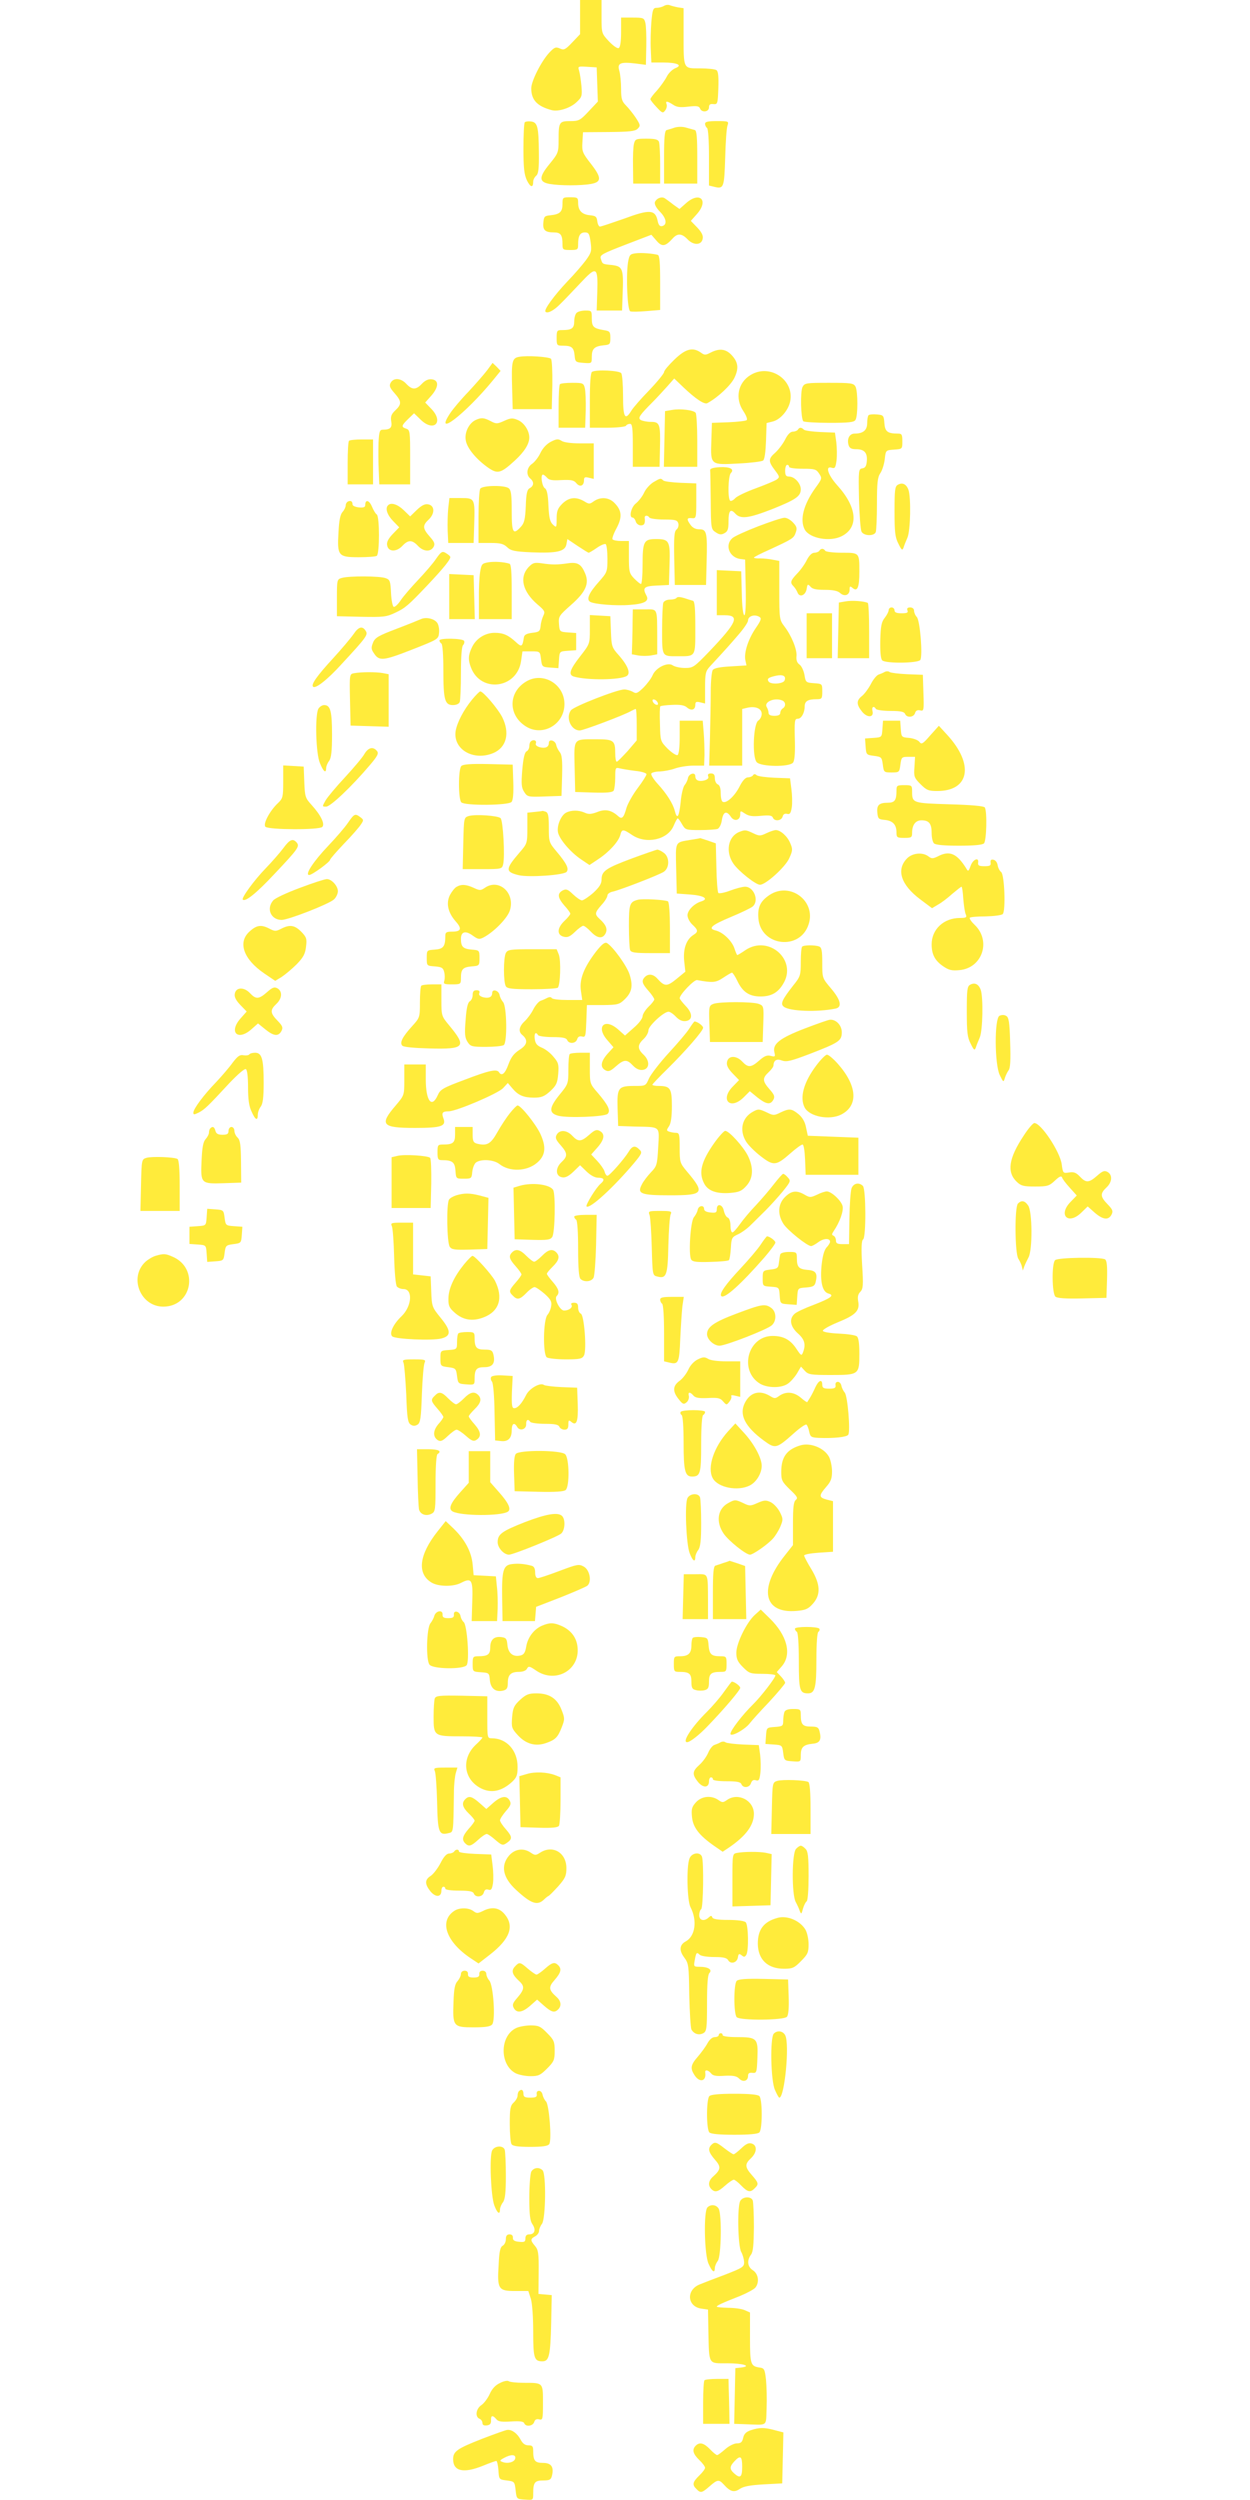 <?xml version="1.0" standalone="no"?>
<!DOCTYPE svg PUBLIC "-//W3C//DTD SVG 20010904//EN"
 "http://www.w3.org/TR/2001/REC-SVG-20010904/DTD/svg10.dtd">
<svg version="1.0" xmlns="http://www.w3.org/2000/svg"
 width="640pt" height="1280pt" viewBox="0 0 640 1280"
 preserveAspectRatio="xMidYMid meet">
<g transform="translate(0,1280) scale(0.1,-0.1)"
fill="#ffeb3b" stroke="none">
<path d="M2970 12713 l0 -88 -40 -42 c-36 -38 -43 -41 -64 -31 -21 9 -28 6
-55 -23 -41 -45 -91 -145 -91 -181 0 -60 30 -92 105 -112 34 -9 96 11 127 41
28 26 29 32 25 83 -3 30 -8 65 -12 78 -7 22 -6 23 41 20 l49 -3 3 -88 3 -87
-47 -50 c-43 -46 -50 -50 -94 -50 -57 0 -60 -5 -60 -97 0 -63 -2 -68 -45 -121
-57 -69 -57 -94 0 -104 51 -9 159 -9 210 0 56 10 56 32 0 104 -43 55 -46 63
-43 110 l3 51 132 1 c107 1 135 4 148 17 15 15 14 19 -9 55 -14 21 -37 50 -51
64 -21 21 -25 34 -25 85 0 33 -4 75 -9 92 -12 40 5 47 82 38 l54 -7 2 95 c1
53 -1 107 -5 121 -6 24 -10 26 -65 26 l-59 0 0 -74 c0 -46 -4 -78 -12 -82 -6
-4 -27 10 -50 34 -38 41 -38 41 -38 127 l0 85 -55 0 -55 0 0 -87z"/>
<path d="M3400 12770 c-8 -5 -25 -10 -37 -10 -19 0 -22 -7 -28 -72 -3 -40 -5
-103 -3 -140 l3 -68 60 0 c73 0 102 -14 63 -29 -15 -6 -35 -25 -44 -43 -9 -18
-32 -50 -50 -71 -19 -20 -34 -40 -34 -45 0 -4 14 -22 32 -41 29 -31 32 -32 44
-16 7 9 10 23 7 31 -7 18 2 18 33 -2 19 -13 37 -15 78 -10 43 5 55 3 60 -9 8
-23 46 -19 46 5 0 15 6 19 23 17 21 -2 22 2 25 82 2 61 -1 87 -10 92 -7 5 -45
9 -84 9 -87 0 -84 -7 -84 176 l0 132 -27 4 c-16 3 -35 8 -43 11 -8 4 -22 2
-30 -3z"/>
<path d="M2687 12174 c-4 -4 -7 -64 -7 -134 0 -101 4 -134 18 -164 18 -36 32
-39 32 -6 0 10 7 23 15 30 12 10 15 36 14 119 -1 132 -7 155 -40 159 -14 2
-28 0 -32 -4z"/>
<path d="M3610 12166 c0 -8 5 -18 10 -21 6 -4 10 -65 10 -150 l0 -145 25 -6
c51 -13 53 -6 58 148 2 79 7 153 12 166 7 21 5 22 -54 22 -46 0 -61 -3 -61
-14z"/>
<path d="M3455 12147 c-16 -6 -36 -11 -42 -13 -10 -3 -13 -39 -13 -139 l0
-135 85 0 85 0 0 135 c0 100 -3 136 -12 139 -7 2 -26 7 -43 12 -19 6 -41 6
-60 1z"/>
<path d="M3246 12064 c-4 -14 -6 -66 -5 -115 l1 -89 69 0 69 0 0 99 c0 55 -3
106 -6 115 -5 12 -20 16 -64 16 -54 0 -58 -2 -64 -26z"/>
<path d="M2880 11756 c0 -40 -13 -53 -60 -58 -32 -3 -35 -6 -38 -37 -4 -39 9
-51 54 -51 35 0 44 -13 44 -61 0 -27 2 -29 40 -29 38 0 40 2 40 29 0 44 10 61
35 61 19 0 23 -7 29 -50 6 -45 4 -53 -24 -92 -17 -23 -59 -72 -95 -109 -68
-72 -122 -146 -112 -155 10 -11 43 6 75 39 18 17 64 66 103 107 84 90 91 86
87 -48 l-3 -92 65 0 65 0 3 86 c5 129 0 140 -54 147 -51 5 -49 4 -58 33 -6 18
7 25 126 71 l133 51 26 -30 c28 -33 45 -31 83 11 25 28 47 26 76 -4 31 -33 73
-31 78 4 3 16 -7 34 -29 57 l-32 33 32 36 c61 70 14 116 -55 56 l-35 -31 -31
22 c-16 13 -36 27 -43 32 -16 12 -44 1 -52 -19 -3 -10 6 -29 27 -50 33 -34 37
-67 9 -73 -11 -2 -18 7 -22 28 -12 57 -41 59 -170 11 -63 -22 -119 -41 -125
-41 -6 0 -12 12 -14 28 -3 23 -8 27 -38 30 -41 4 -60 24 -60 64 0 26 -3 28
-40 28 -39 0 -40 -1 -40 -34z"/>
<path d="M3254 11503 c-29 -4 -32 -8 -39 -49 -10 -71 -3 -243 12 -248 6 -3 44
-2 82 1 l71 6 0 139 c0 102 -3 140 -12 143 -26 7 -84 12 -114 8z"/>
<path d="M2952 11198 c-7 -7 -12 -26 -12 -44 0 -35 -13 -44 -61 -44 -27 0 -29
-2 -29 -40 0 -38 1 -40 33 -40 44 0 55 -9 59 -50 3 -33 5 -35 46 -38 42 -3 42
-3 42 31 0 41 13 54 60 59 33 3 35 5 35 38 0 32 -3 35 -35 40 -52 9 -60 17
-60 61 0 38 -1 39 -33 39 -18 0 -38 -5 -45 -12z"/>
<path d="M3453 10959 c-29 -28 -53 -56 -53 -64 0 -7 -34 -49 -75 -92 -42 -43
-83 -90 -92 -105 -33 -54 -43 -36 -43 75 0 56 -4 108 -9 116 -9 14 -129 20
-150 7 -7 -5 -11 -55 -11 -147 l0 -139 89 0 c50 0 93 5 96 10 3 6 13 10 21 10
11 0 14 -21 14 -110 l0 -110 68 0 69 0 2 95 c3 125 -1 135 -47 135 -20 0 -44
5 -52 10 -15 10 -6 24 65 95 17 17 47 50 69 74 l38 43 47 -45 c62 -59 108 -90
123 -81 55 30 120 92 138 129 24 50 20 82 -17 120 -29 29 -61 32 -104 10 -27
-14 -32 -14 -51 0 -42 29 -78 19 -135 -36z"/>
<path d="M2658 10973 c-36 -6 -40 -22 -36 -158 l3 -110 100 0 100 0 3 124 c1
69 -2 129 -7 134 -10 10 -122 18 -163 10z"/>
<path d="M2494 10904 c-16 -21 -59 -70 -95 -109 -37 -38 -79 -88 -93 -109 -89
-133 76 -6 218 167 l39 48 -20 21 -21 20 -28 -38z"/>
<path d="M3843 10880 c-65 -39 -81 -120 -37 -185 14 -21 22 -41 17 -46 -4 -4
-46 -9 -93 -11 l-85 -3 -3 -95 c-4 -122 -5 -121 142 -113 61 3 116 10 123 15
8 6 13 45 15 101 l3 91 32 8 c39 10 80 58 89 104 21 110 -105 194 -203 134z"/>
<path d="M2000 10840 c-8 -15 -5 -25 20 -53 37 -42 37 -57 4 -88 -20 -19 -25
-31 -21 -56 6 -33 -5 -43 -43 -43 -16 0 -19 -10 -22 -67 -1 -38 -1 -101 1
-140 l3 -73 79 0 79 0 0 139 c0 131 -1 140 -20 146 -27 9 -25 16 10 50 l30 29
34 -33 c67 -65 120 -13 55 55 l-32 33 32 36 c38 44 39 79 1 83 -17 2 -34 -6
-50 -23 -30 -32 -50 -32 -80 0 -28 30 -65 32 -80 5z"/>
<path d="M2867 10833 c-4 -3 -7 -55 -7 -115 l0 -108 68 0 68 0 3 89 c1 49 -1
100 -5 115 -6 24 -10 26 -63 26 -32 0 -61 -3 -64 -7z"/>
<path d="M4109 10819 c-12 -24 -9 -162 4 -176 5 -4 65 -8 133 -8 100 0 127 3
134 15 13 20 13 146 0 171 -10 17 -22 19 -135 19 -117 0 -125 -1 -136 -21z"/>
<path d="M3440 10701 l-35 -6 -3 -142 -3 -143 86 0 85 0 0 133 c0 72 -4 137
-8 143 -9 14 -78 23 -122 15z"/>
<path d="M4447 10674 c-4 -4 -7 -22 -7 -40 0 -37 -21 -54 -64 -54 -27 0 -41
-27 -31 -60 5 -15 15 -20 39 -20 42 0 58 -19 54 -62 -2 -24 -8 -34 -23 -36
-19 -3 -20 -9 -17 -155 2 -83 8 -160 13 -169 12 -23 65 -24 73 -2 3 9 6 74 6
145 0 106 3 135 17 156 10 14 20 47 23 72 5 46 5 46 48 49 42 3 42 3 42 43 0
34 -3 39 -22 39 -54 0 -67 10 -70 54 -3 39 -5 41 -38 44 -20 2 -39 0 -43 -4z"/>
<path d="M2434 10649 c-34 -17 -57 -65 -49 -105 7 -40 55 -97 115 -139 48 -33
64 -29 136 37 49 45 74 85 74 118 0 35 -27 77 -60 90 -26 11 -36 10 -69 -5
-35 -16 -41 -16 -69 -1 -35 18 -48 19 -78 5z"/>
<path d="M4085 10600 c-3 -5 -15 -10 -25 -10 -13 0 -27 -14 -40 -40 -11 -22
-34 -52 -50 -67 -37 -32 -37 -45 -3 -90 25 -33 26 -36 10 -48 -10 -7 -58 -27
-107 -45 -49 -18 -96 -40 -106 -51 -9 -10 -21 -16 -25 -13 -14 8 -11 128 3
142 20 20 -5 33 -58 30 -32 -2 -49 -7 -48 -15 1 -7 2 -78 3 -158 1 -141 2
-145 25 -160 19 -13 29 -14 45 -5 17 9 21 20 21 60 0 56 10 68 35 40 27 -29
67 -24 188 23 122 49 147 66 147 102 0 30 -32 65 -60 65 -16 0 -20 7 -20 30 0
17 5 30 10 30 6 0 10 -4 10 -10 0 -6 30 -10 69 -10 62 0 70 -2 85 -25 16 -24
15 -26 -19 -73 -61 -85 -81 -163 -55 -213 25 -46 130 -65 190 -34 88 45 79
148 -24 261 -48 54 -62 101 -27 89 16 -5 19 1 24 37 3 24 2 66 -1 93 l-7 50
-75 3 c-41 2 -79 7 -84 12 -13 13 -23 13 -31 0z"/>
<path d="M2820 10538 c-21 -11 -41 -32 -53 -57 -10 -22 -30 -47 -43 -56 -27
-18 -32 -56 -9 -75 20 -17 19 -37 -2 -49 -14 -7 -19 -26 -21 -93 -3 -67 -8
-87 -25 -105 -40 -44 -47 -32 -47 81 0 81 -3 106 -15 116 -21 17 -135 15 -146
-2 -5 -7 -9 -73 -9 -145 l0 -133 62 0 c50 0 66 -4 85 -22 19 -18 38 -22 125
-26 129 -5 171 4 178 41 l5 27 52 -35 c29 -19 54 -35 57 -35 3 0 22 11 42 25
20 14 40 22 45 19 5 -3 9 -36 9 -74 0 -68 -1 -70 -44 -119 -50 -56 -65 -89
-45 -102 21 -13 135 -22 205 -16 74 5 99 20 84 47 -22 41 -13 49 53 52 l62 3
3 103 c4 122 -1 132 -69 132 -63 0 -69 -12 -69 -134 0 -53 -4 -96 -8 -96 -5 0
-20 13 -35 28 -25 26 -27 35 -27 110 l0 82 -39 0 c-22 0 -42 4 -45 9 -3 4 6
30 21 57 30 57 27 91 -12 130 -28 28 -70 31 -104 8 -22 -16 -25 -16 -51 0 -42
24 -77 20 -111 -13 -24 -24 -29 -38 -29 -77 0 -46 -1 -47 -19 -30 -15 14 -20
34 -23 97 -2 56 -8 83 -18 89 -15 9 -24 70 -10 70 4 0 13 -7 21 -16 10 -12 27
-15 73 -12 50 2 64 0 77 -16 18 -22 39 -14 39 15 0 16 5 18 25 13 l25 -6 0 91
0 91 -73 0 c-43 0 -81 5 -92 13 -17 11 -26 10 -55 -5z"/>
<path d="M1787 10543 c-4 -3 -7 -55 -7 -115 l0 -108 65 0 65 0 0 115 0 115
-58 0 c-32 0 -62 -3 -65 -7z"/>
<path d="M3345 10331 c-16 -10 -38 -33 -47 -53 -9 -20 -29 -45 -43 -56 -24
-19 -36 -72 -16 -72 5 0 13 -9 16 -20 3 -11 15 -20 26 -20 18 0 23 10 20 38
-2 14 15 16 24 2 3 -5 37 -10 74 -10 60 0 69 -3 74 -20 3 -10 -1 -25 -9 -31
-12 -9 -14 -40 -12 -148 l3 -136 80 0 80 0 3 120 c4 151 0 165 -38 165 -19 0
-34 8 -44 22 -22 30 -20 38 7 35 21 -2 22 1 22 88 l0 90 -80 3 c-44 2 -84 7
-89 12 -13 13 -15 12 -51 -9z"/>
<path d="M4597 10318 c-15 -8 -17 -27 -17 -136 0 -107 3 -134 20 -166 16 -33
20 -36 26 -20 3 10 12 33 20 51 16 36 19 208 5 246 -11 29 -31 38 -54 25z"/>
<path d="M2295 10198 c-3 -29 -4 -81 -3 -115 l3 -63 65 0 65 0 3 95 c4 133 3
135 -68 135 l-59 0 -6 -52z"/>
<path d="M1783 10233 c-7 -3 -13 -12 -13 -21 0 -8 -7 -23 -16 -33 -12 -13 -18
-44 -21 -106 -7 -119 -1 -126 104 -126 44 0 86 3 92 7 15 10 15 202 0 212 -6
3 -17 22 -25 41 -14 33 -34 37 -34 7 0 -11 -9 -14 -32 -12 -18 2 -33 8 -33 15
0 16 -8 21 -22 16z"/>
<path d="M1987 10213 c-16 -15 -5 -49 25 -80 l32 -33 -33 -34 c-22 -23 -32
-41 -29 -57 5 -35 47 -37 78 -4 30 32 50 32 80 0 28 -30 65 -32 80 -5 8 15 5
25 -20 53 -37 42 -37 57 -5 87 33 31 31 73 -4 78 -16 3 -34 -7 -57 -29 l-34
-33 -33 32 c-31 30 -65 41 -80 25z"/>
<path d="M3881 10105 c-62 -24 -122 -51 -132 -61 -39 -35 -15 -98 41 -106 l25
-3 3 -142 c2 -90 -1 -143 -7 -143 -6 0 -12 46 -13 113 l-3 112 -62 3 -63 3 0
-116 0 -115 40 0 c79 0 64 -36 -77 -184 -79 -82 -84 -86 -126 -86 -24 0 -51 6
-62 13 -25 19 -88 -11 -104 -51 -7 -16 -28 -44 -47 -63 -30 -29 -37 -32 -54
-21 -11 6 -31 12 -44 12 -36 0 -259 -87 -273 -107 -28 -38 1 -103 45 -103 19
0 231 80 264 100 10 5 20 10 23 10 3 0 5 -36 5 -81 l0 -80 -47 -55 c-27 -29
-51 -54 -55 -54 -5 0 -8 19 -8 43 0 66 -8 72 -97 72 -120 0 -114 7 -111 -142
l3 -128 94 -3 c69 -2 97 1 103 10 4 7 8 37 8 67 0 50 1 53 23 47 12 -3 48 -9
80 -13 32 -3 57 -11 57 -17 0 -6 -20 -38 -45 -71 -25 -33 -50 -78 -57 -100
-15 -54 -24 -62 -45 -42 -34 30 -65 36 -106 19 -30 -11 -44 -12 -63 -3 -31 14
-69 14 -96 0 -26 -14 -48 -67 -41 -101 7 -34 62 -100 118 -138 l43 -29 45 30
c56 37 104 90 113 124 8 31 14 31 60 0 72 -49 183 -25 213 47 9 21 18 38 21
38 3 0 13 -14 22 -30 17 -29 19 -30 92 -30 41 0 82 3 90 6 9 4 19 23 22 45 7
44 24 50 46 17 17 -26 48 -19 48 12 0 20 1 20 25 4 20 -13 39 -15 81 -11 43 4
56 2 61 -9 8 -21 44 -17 50 5 3 12 11 17 23 14 14 -4 19 3 24 34 3 21 2 63 -2
93 l-7 55 -80 3 c-43 2 -84 7 -91 13 -8 7 -14 7 -19 -1 -3 -5 -15 -10 -25 -10
-13 0 -28 -16 -44 -48 -25 -49 -68 -88 -86 -77 -6 3 -10 23 -10 45 0 24 -5 40
-15 44 -8 3 -15 17 -15 31 0 18 -5 25 -20 25 -13 0 -18 -5 -14 -15 4 -9 -3
-16 -20 -21 -29 -7 -46 1 -46 22 0 23 -34 13 -38 -11 -2 -11 -10 -27 -17 -35
-7 -8 -17 -48 -20 -87 -8 -76 -18 -92 -30 -45 -9 37 -42 89 -88 139 -21 23
-36 47 -32 53 3 5 23 10 43 10 20 1 55 7 77 15 22 8 65 15 95 15 l55 0 2 53
c0 28 -1 80 -4 115 l-5 62 -59 0 -59 0 0 -84 c0 -51 -4 -88 -11 -92 -6 -3 -28
11 -50 32 -38 39 -38 40 -40 126 -2 48 -1 89 2 92 2 2 30 6 61 7 41 2 63 -2
75 -13 22 -19 43 -13 43 13 0 16 5 18 25 13 l25 -6 0 82 c0 73 3 84 25 108 87
94 108 118 149 166 25 29 46 60 46 69 0 23 34 34 59 18 11 -7 7 -18 -19 -56
-39 -57 -61 -125 -54 -164 l6 -28 -82 -5 c-55 -3 -85 -9 -91 -19 -5 -8 -10
-57 -10 -109 0 -52 -2 -159 -4 -237 l-4 -143 84 0 85 0 0 145 0 145 25 6 c42
10 75 -3 75 -31 0 -13 -8 -28 -17 -34 -26 -14 -33 -190 -8 -214 22 -23 166
-25 185 -2 8 9 11 45 10 102 -3 116 -2 123 15 123 18 0 35 31 35 63 0 27 16
37 61 37 27 0 29 3 29 39 0 40 0 40 -42 43 -41 3 -43 4 -49 42 -4 22 -15 46
-25 53 -13 9 -18 23 -16 43 4 33 -25 105 -62 153 -25 33 -26 38 -26 184 l0
151 -32 6 c-18 4 -48 7 -65 7 -18 -1 -33 1 -33 4 0 3 35 21 78 40 121 56 126
59 136 88 8 22 6 31 -14 52 -13 14 -33 25 -44 24 -12 0 -72 -20 -135 -44z
m136 -789 c-7 -18 -72 -22 -82 -5 -9 14 -2 20 37 29 37 8 54 -1 45 -24z m-649
-115 c3 -8 -1 -12 -9 -9 -7 2 -15 10 -17 17 -3 8 1 12 9 9 7 -2 15 -10 17 -17z
m636 13 c19 -7 21 -30 4 -41 -7 -4 -13 -15 -13 -23 0 -10 -10 -15 -30 -15 -20
0 -30 5 -30 15 0 8 -4 21 -9 29 -17 26 38 51 78 35z"/>
<path d="M4195 9980 c-3 -5 -15 -10 -25 -10 -13 0 -27 -14 -39 -37 -10 -21
-33 -53 -50 -70 -34 -36 -37 -46 -18 -65 7 -7 16 -21 20 -31 10 -28 41 -16 47
17 4 26 6 27 19 13 10 -13 30 -17 74 -17 42 0 66 -5 78 -16 23 -21 49 -11 49
17 0 18 2 20 16 8 24 -20 34 4 34 83 0 99 1 98 -90 98 -44 0 -82 5 -85 10 -3
6 -10 10 -15 10 -5 0 -12 -4 -15 -10z"/>
<path d="M2232 9938 c-16 -24 -58 -72 -92 -108 -34 -36 -74 -82 -88 -103 -14
-21 -30 -36 -36 -34 -6 2 -12 33 -14 71 -3 61 -5 68 -28 76 -29 11 -186 12
-224 1 -24 -7 -25 -9 -25 -101 l0 -95 124 -3 c114 -2 129 -1 175 21 51 24 66
37 162 138 89 94 125 140 119 149 -3 6 -15 14 -25 20 -16 9 -23 4 -48 -32z"/>
<path d="M2500 9921 c-33 -6 -35 -9 -42 -51 -4 -25 -7 -89 -6 -142 l0 -98 84
0 84 0 0 140 c0 104 -3 142 -12 144 -30 9 -75 12 -108 7z"/>
<path d="M2705 9895 c-47 -52 -29 -124 46 -189 38 -32 41 -38 31 -58 -6 -13
-13 -36 -14 -53 -3 -27 -7 -31 -43 -35 -30 -4 -41 -10 -43 -25 -7 -47 -12 -49
-40 -23 -39 36 -65 48 -109 48 -49 0 -95 -29 -116 -73 -20 -41 -21 -65 -6
-104 50 -133 237 -109 257 33 l7 49 45 0 c45 0 45 0 50 -40 5 -39 6 -40 47
-43 l42 -3 3 43 c3 43 3 43 46 46 l42 3 0 44 0 44 -42 3 c-42 3 -43 4 -46 43
-3 39 0 43 62 98 75 66 94 109 72 161 -20 48 -39 59 -88 52 -54 -8 -82 -8
-135 0 -37 5 -45 3 -68 -21z"/>
<path d="M2300 9745 l0 -115 65 0 66 0 -3 113 -3 112 -62 3 -63 3 0 -116z"/>
<path d="M3464 9739 c-3 -5 -18 -9 -34 -9 -16 0 -30 -7 -34 -16 -3 -9 -6 -71
-6 -139 0 -138 -2 -135 78 -135 96 0 92 -6 92 146 0 99 -3 135 -12 138 -7 2
-28 8 -45 14 -20 6 -35 7 -39 1z"/>
<path d="M4330 9721 l-35 -6 -3 -142 -3 -143 81 0 80 0 0 139 c0 77 -3 142 -7
144 -17 9 -80 14 -113 8z"/>
<path d="M4550 9676 c0 -7 -9 -25 -20 -39 -17 -21 -21 -43 -23 -116 -1 -59 2
-94 10 -102 17 -17 183 -15 195 2 13 21 -1 201 -18 220 -8 8 -14 23 -14 32 0
10 -8 17 -20 17 -13 0 -18 -5 -14 -15 5 -12 -2 -15 -30 -15 -25 0 -36 4 -36
15 0 8 -7 15 -15 15 -8 0 -15 -6 -15 -14z"/>
<path d="M3239 9628 c0 -29 -1 -81 -2 -116 l-2 -62 33 -6 c17 -3 47 -3 65 0
l32 6 0 88 c-1 153 4 142 -65 142 l-60 0 -1 -52z"/>
<path d="M4130 9545 l0 -115 65 0 65 0 0 115 0 115 -65 0 -65 0 0 -115z"/>
<path d="M3020 9577 c0 -73 0 -74 -50 -138 -53 -68 -61 -94 -32 -103 68 -20
237 -18 271 3 21 13 6 52 -38 103 -39 43 -40 48 -43 124 l-3 79 -52 3 -53 3 0
-74z"/>
<path d="M2155 9630 c-11 -5 -68 -28 -126 -50 -92 -35 -109 -45 -119 -70 -10
-25 -10 -34 4 -54 27 -42 47 -40 193 17 137 54 138 54 141 88 2 19 -3 42 -10
51 -16 21 -57 30 -83 18z"/>
<path d="M1810 9553 c-14 -20 -61 -76 -105 -124 -81 -88 -114 -134 -102 -145
12 -12 74 36 148 118 125 135 134 148 122 167 -17 28 -37 23 -63 -16z"/>
<path d="M2250 9521 c0 -6 5 -13 10 -16 6 -4 10 -60 10 -135 0 -153 7 -180 49
-180 17 0 31 6 35 16 3 9 6 75 6 148 0 84 4 136 11 143 6 6 8 16 5 22 -9 13
-126 15 -126 2z"/>
<path d="M4530 9360 c-8 -5 -23 -11 -32 -14 -9 -3 -27 -24 -39 -48 -12 -23
-32 -50 -45 -61 -30 -23 -30 -44 0 -81 27 -33 62 -30 53 4 -5 21 7 28 18 10 3
-5 37 -10 75 -10 51 0 69 -4 74 -15 8 -21 44 -19 51 4 4 13 12 17 26 14 19 -5
20 -1 17 88 l-3 94 -80 3 c-43 2 -84 7 -90 11 -5 5 -17 5 -25 1z"/>
<path d="M1812 9353 c-22 -4 -23 -6 -20 -136 l3 -132 98 -3 97 -3 0 134 0 135
-31 6 c-34 6 -110 6 -147 -1z"/>
<path d="M2693 9310 c-90 -54 -92 -169 -4 -227 86 -58 201 6 201 112 0 103
-111 168 -197 115z"/>
<path d="M2417 9218 c-44 -54 -76 -116 -84 -160 -15 -94 90 -156 192 -114 69
29 87 103 46 185 -23 44 -97 131 -112 131 -4 0 -23 -19 -42 -42z"/>
<path d="M1630 9171 c-18 -34 -13 -230 8 -278 18 -45 32 -55 32 -25 0 9 7 26
15 36 11 15 15 49 15 134 0 120 -8 152 -40 152 -11 0 -24 -9 -30 -19z"/>
<path d="M4518 9068 c-3 -43 -3 -43 -46 -46 l-43 -3 3 -42 c3 -41 4 -42 43
-47 38 -5 40 -7 45 -45 5 -39 6 -40 45 -40 39 0 40 1 45 40 5 38 7 40 40 40
l35 0 -3 -53 c-4 -48 -1 -55 31 -87 31 -31 41 -35 86 -35 165 0 189 136 52
286 l-44 48 -44 -49 c-39 -45 -45 -48 -56 -33 -7 9 -31 18 -53 20 -38 3 -39 4
-42 46 l-3 42 -44 0 -44 0 -3 -42z"/>
<path d="M2717 9003 c-4 -3 -7 -14 -7 -24 0 -10 -6 -22 -14 -26 -10 -5 -17
-36 -22 -95 -6 -73 -4 -92 10 -113 16 -25 20 -26 104 -23 l87 3 3 104 c2 79
-1 107 -12 120 -7 9 -16 25 -18 36 -4 24 -38 34 -38 11 0 -21 -17 -29 -46 -22
-17 5 -24 12 -20 21 5 15 -15 21 -27 8z"/>
<path d="M1866 8940 c-9 -17 -54 -70 -99 -119 -45 -48 -90 -102 -100 -119 -18
-32 -18 -32 3 -32 22 0 130 102 224 213 40 47 46 60 36 72 -20 24 -44 18 -64
-15z"/>
<path d="M2362 8878 c-16 -16 -16 -170 0 -186 18 -18 242 -16 257 2 8 9 11 46
9 103 l-3 88 -125 3 c-89 2 -129 -1 -138 -10z"/>
<path d="M1450 8797 c0 -77 -2 -85 -26 -108 -42 -39 -79 -108 -65 -122 16 -16
275 -17 291 -1 15 15 -7 60 -55 113 -32 35 -34 42 -37 117 l-3 79 -52 3 -53 3
0 -84z"/>
<path d="M4590 8751 c0 -48 -9 -61 -44 -61 -45 0 -58 -12 -54 -51 3 -31 6 -34
38 -37 41 -4 60 -24 60 -64 0 -26 3 -28 40 -28 36 0 40 2 40 26 0 41 18 64 48
64 39 0 52 -17 52 -65 0 -23 5 -46 12 -53 8 -8 51 -12 128 -12 77 0 120 4 128
12 13 13 17 165 4 184 -4 7 -69 13 -181 16 -189 6 -191 6 -191 66 0 31 -2 32
-40 32 -38 0 -40 -2 -40 -29z"/>
<path d="M2738 8643 l-38 -4 0 -79 c0 -78 -1 -80 -40 -125 -73 -85 -74 -99 -4
-116 52 -12 230 0 245 17 13 16 1 42 -52 105 -38 45 -39 49 -39 122 0 59 -3
76 -16 81 -9 3 -16 5 -17 4 -1 -1 -19 -3 -39 -5z"/>
<path d="M1782 8588 c-16 -24 -61 -76 -100 -117 -78 -82 -123 -151 -99 -151
15 0 107 67 107 78 0 4 32 41 71 82 40 41 79 86 87 99 15 22 14 24 -3 37 -27
20 -31 18 -63 -28z"/>
<path d="M2400 8622 c-25 -8 -25 -9 -28 -140 l-3 -132 101 0 c97 0 100 1 106
24 10 40 0 224 -13 237 -14 13 -128 21 -163 11z"/>
<path d="M3784 8540 c-56 -23 -71 -101 -29 -162 26 -38 114 -108 136 -108 30
0 131 92 150 136 18 39 18 47 5 77 -14 35 -50 67 -74 67 -8 0 -29 -7 -48 -16
-31 -15 -37 -15 -68 0 -38 18 -42 18 -72 6z"/>
<path d="M3536 8500 c-82 -14 -77 -5 -74 -147 l3 -128 69 -5 c69 -5 97 -22 57
-35 -37 -11 -71 -46 -71 -71 0 -14 11 -35 25 -48 30 -28 31 -37 5 -53 -36 -23
-53 -71 -47 -133 l6 -55 -45 -37 c-49 -40 -61 -40 -98 1 -21 24 -46 27 -64 9
-19 -19 -15 -34 18 -71 17 -19 30 -39 30 -44 0 -5 -13 -22 -30 -38 -16 -16
-30 -38 -30 -49 -1 -12 -20 -37 -46 -59 l-44 -39 -36 32 c-69 60 -115 13 -54
-56 l31 -36 -31 -34 c-35 -40 -38 -69 -10 -84 15 -8 25 -5 53 20 42 37 57 37
87 5 16 -17 33 -25 50 -23 36 4 39 46 5 78 -32 30 -32 50 0 80 14 13 25 33 25
45 0 22 78 95 103 95 7 0 24 -11 37 -25 16 -17 33 -25 50 -23 37 4 38 39 1 77
-17 18 -31 36 -31 40 0 19 74 96 89 93 82 -15 96 -13 134 12 21 14 41 26 45
26 4 -1 16 -19 27 -42 27 -57 61 -80 119 -80 54 0 89 19 116 65 74 121 -74
253 -194 172 -20 -14 -39 -25 -41 -25 -2 0 -9 16 -15 35 -13 38 -58 82 -96 91
-41 10 -22 27 78 69 53 22 103 46 112 54 34 29 6 101 -39 101 -14 0 -48 -9
-77 -20 -29 -11 -56 -16 -60 -12 -4 4 -9 63 -10 131 l-3 123 -40 14 c-22 7
-40 13 -40 13 0 -1 -22 -5 -49 -9z"/>
<path d="M1451 8458 c-18 -24 -58 -70 -90 -103 -61 -63 -126 -153 -118 -161
13 -13 70 33 159 128 123 130 133 144 118 163 -20 24 -36 18 -69 -27z"/>
<path d="M3236 8405 c-134 -50 -156 -65 -156 -108 0 -22 -11 -39 -42 -68 -24
-21 -50 -38 -58 -39 -8 0 -28 14 -46 31 -27 26 -35 29 -53 20 -29 -16 -26 -37
9 -78 17 -18 30 -37 30 -41 0 -5 -13 -21 -30 -37 -38 -36 -40 -72 -4 -81 20
-5 32 0 58 25 17 17 37 31 42 31 6 0 23 -13 39 -30 33 -35 60 -38 75 -10 12
23 3 45 -29 74 -27 25 -27 32 9 73 17 18 30 40 30 48 0 8 12 17 28 20 39 9
233 84 260 101 31 20 31 77 0 98 -12 9 -27 16 -33 16 -5 -1 -64 -21 -129 -45z"/>
<path d="M4645 8406 c-58 -58 -33 -136 67 -211 l60 -45 30 18 c17 9 50 34 73
55 24 20 45 37 48 37 3 0 7 -28 9 -62 3 -35 8 -71 13 -80 6 -15 2 -18 -30 -18
-83 0 -145 -58 -145 -135 0 -52 17 -84 60 -113 28 -19 44 -23 83 -19 117 11
163 150 77 232 -16 15 -27 31 -25 36 3 4 39 7 81 7 43 1 82 6 88 12 16 16 9
202 -8 215 -8 6 -16 22 -18 35 -2 14 -11 26 -21 28 -13 3 -17 -2 -15 -15 2
-15 -4 -18 -32 -18 -28 0 -34 4 -32 18 5 30 -26 18 -38 -15 -11 -30 -13 -32
-23 -14 -48 77 -86 93 -146 61 -25 -12 -31 -12 -47 0 -30 23 -81 18 -109 -9z"/>
<path d="M1535 8254 c-67 -25 -128 -53 -137 -65 -36 -43 -10 -99 44 -99 34 0
242 81 268 105 11 10 20 29 20 42 0 27 -33 63 -57 62 -10 0 -72 -20 -138 -45z"/>
<path d="M2337 8259 c-9 -5 -24 -24 -33 -41 -21 -41 -11 -89 27 -133 36 -40
31 -55 -17 -55 -29 0 -34 -4 -34 -22 0 -54 -10 -67 -54 -70 -41 -3 -41 -3 -41
-43 0 -40 0 -40 42 -43 34 -3 42 -7 47 -28 4 -14 4 -34 1 -45 -6 -17 -1 -19
39 -19 45 0 46 1 46 33 0 45 10 55 55 59 39 3 40 4 40 43 0 39 -1 40 -40 43
-44 4 -55 14 -55 55 0 37 23 44 60 17 28 -20 34 -21 57 -9 54 29 123 100 134
139 27 90 -58 164 -129 114 -21 -14 -26 -14 -56 0 -39 18 -64 20 -89 5z"/>
<path d="M3939 8217 c-46 -31 -61 -62 -56 -120 12 -142 213 -166 257 -30 40
120 -96 221 -201 150z"/>
<path d="M3265 8193 c-41 -11 -45 -22 -45 -133 0 -60 3 -115 6 -124 5 -13 24
-16 105 -16 l99 0 0 129 c0 72 -4 132 -10 136 -13 8 -131 15 -155 8z"/>
<path d="M1278 8031 c-62 -55 -32 -142 75 -215 l56 -38 33 20 c18 12 53 41 77
65 35 36 44 54 48 91 5 40 2 48 -25 76 -34 34 -59 37 -102 15 -27 -14 -33 -14
-60 0 -42 22 -66 19 -102 -14z"/>
<path d="M3051 7927 c-61 -80 -85 -140 -77 -198 l7 -49 -75 0 c-41 0 -78 4
-81 10 -4 6 -12 6 -23 1 -9 -5 -25 -12 -34 -15 -9 -3 -26 -22 -37 -43 -10 -21
-31 -49 -45 -62 -29 -27 -33 -53 -12 -70 31 -26 26 -51 -14 -76 -29 -19 -43
-37 -57 -75 -17 -47 -34 -62 -48 -40 -11 18 -50 10 -175 -38 -113 -42 -126
-50 -139 -80 -31 -69 -61 -28 -61 82 l0 76 -55 0 -55 0 0 -79 c0 -79 0 -79
-44 -131 -85 -99 -71 -115 99 -115 136 0 161 9 145 50 -10 27 -5 35 27 35 39
0 253 91 279 119 l24 26 23 -27 c30 -36 58 -48 111 -48 38 0 53 6 83 33 31 29
37 41 41 88 4 49 1 59 -24 88 -15 19 -42 40 -60 47 -24 10 -33 21 -36 44 -4
29 5 40 17 20 3 -5 37 -10 75 -10 51 0 69 -4 74 -15 8 -21 44 -19 51 4 4 13
12 17 25 14 18 -5 19 2 22 78 l3 83 82 0 c76 1 84 3 111 29 37 36 44 68 26
126 -13 44 -86 145 -117 163 -11 5 -26 -7 -56 -45z"/>
<path d="M4107 7953 c-4 -3 -7 -39 -7 -78 0 -69 -2 -75 -39 -121 -58 -74 -67
-95 -47 -109 31 -23 171 -28 264 -9 35 7 27 44 -23 103 -45 53 -45 53 -45 131
0 62 -3 79 -16 84 -21 8 -79 8 -87 -1z"/>
<path d="M2590 7921 c-13 -25 -13 -151 0 -171 7 -12 34 -15 134 -15 68 0 128
4 132 8 13 13 17 139 5 170 l-11 27 -124 0 c-114 0 -126 -2 -136 -19z"/>
<path d="M4967 7758 c-15 -8 -17 -27 -17 -136 0 -107 3 -134 20 -166 16 -33
20 -36 26 -20 3 10 12 33 20 51 16 36 19 208 5 246 -11 29 -31 38 -54 25z"/>
<path d="M2157 7753 c-4 -3 -7 -42 -7 -85 0 -77 -1 -79 -39 -121 -51 -56 -66
-86 -51 -101 7 -7 60 -12 138 -14 183 -5 193 8 101 119 -38 46 -39 48 -39 128
l0 81 -48 0 c-27 0 -52 -3 -55 -7z"/>
<path d="M1367 7720 c-42 -37 -57 -37 -87 -5 -31 33 -73 31 -78 -4 -3 -16 7
-34 29 -57 l32 -33 -32 -36 c-61 -70 -14 -116 55 -56 l35 31 37 -30 c43 -35
67 -38 83 -9 9 18 6 26 -20 53 -38 39 -39 55 -6 86 30 28 32 65 5 80 -15 8
-25 5 -53 -20z"/>
<path d="M2420 7705 c0 -13 -7 -28 -15 -32 -10 -6 -17 -35 -21 -95 -6 -72 -4
-91 10 -113 15 -23 22 -25 94 -25 42 0 83 4 91 9 19 12 16 198 -3 220 -8 9
-16 25 -18 36 -4 24 -38 34 -38 11 0 -21 -17 -29 -46 -22 -17 5 -24 12 -20 21
4 10 -1 15 -14 15 -15 0 -20 -7 -20 -25z"/>
<path d="M3652 7660 c-22 -9 -23 -14 -20 -102 l3 -93 135 0 135 0 3 93 c3 91
2 92 -23 102 -33 12 -202 12 -233 0z"/>
<path d="M5117 7599 c-26 -15 -25 -249 2 -304 18 -37 19 -38 26 -14 4 13 13
31 19 39 9 11 11 53 8 143 -3 106 -7 129 -21 136 -10 6 -23 5 -34 0z"/>
<path d="M4120 7534 c-127 -49 -166 -79 -155 -122 5 -22 4 -24 -19 -18 -19 5
-33 -1 -59 -24 -42 -37 -57 -37 -87 -5 -31 33 -73 31 -78 -4 -3 -16 7 -34 29
-57 l33 -34 -33 -34 c-65 -67 -13 -121 55 -56 l33 33 39 -32 c46 -36 67 -39
82 -11 8 15 5 25 -20 53 -37 42 -37 57 -5 87 14 13 25 28 25 34 1 27 16 37 44
26 23 -8 45 -3 142 34 150 58 164 67 164 111 0 35 -29 66 -60 64 -8 0 -67 -21
-130 -45z"/>
<path d="M3530 7535 c-12 -20 -60 -76 -106 -126 -46 -50 -91 -109 -101 -130
-17 -39 -17 -39 -73 -39 -85 0 -91 -8 -88 -115 l3 -90 85 -3 c135 -3 126 5
120 -106 -5 -90 -7 -97 -37 -128 -17 -18 -39 -46 -47 -63 -25 -47 -5 -55 145
-55 172 0 180 11 87 121 -37 44 -38 48 -38 122 0 69 -2 77 -19 77 -11 0 -26 3
-35 6 -14 5 -14 8 -1 27 10 15 15 47 15 104 0 91 -8 103 -69 103 -17 0 -31 3
-31 6 0 3 35 40 78 82 93 92 182 194 182 210 0 10 -30 32 -44 32 -2 0 -14 -16
-26 -35z"/>
<path d="M1276 7401 c-3 -4 -16 -6 -29 -4 -19 4 -30 -4 -56 -38 -17 -24 -55
-68 -84 -99 -63 -65 -117 -137 -117 -157 0 -11 4 -11 28 1 29 15 46 31 156
150 43 45 78 76 85 72 7 -4 11 -41 11 -93 0 -61 5 -98 18 -124 19 -44 32 -50
32 -16 0 12 7 31 15 41 11 15 15 48 15 122 0 122 -9 154 -44 154 -14 0 -27 -4
-30 -9z"/>
<path d="M2917 7403 c-4 -3 -7 -39 -7 -80 0 -72 -1 -74 -46 -129 -54 -67 -55
-94 -4 -107 48 -12 236 -5 251 10 17 17 2 46 -50 107 -41 47 -41 48 -41 127
l0 79 -48 0 c-27 0 -52 -3 -55 -7z"/>
<path d="M4181 7347 c-66 -87 -88 -166 -61 -218 26 -47 128 -66 188 -35 88 46
81 147 -18 259 -23 26 -48 47 -56 47 -7 0 -31 -24 -53 -53z"/>
<path d="M2611 7101 c-17 -21 -46 -65 -64 -97 -34 -61 -53 -72 -103 -60 -20 5
-24 13 -24 46 l0 40 -45 0 -45 0 0 -39 c0 -42 -11 -51 -61 -51 -27 0 -29 -2
-29 -40 0 -35 3 -40 23 -40 53 0 66 -10 69 -54 3 -41 3 -41 43 -41 38 0 40 1
43 35 2 19 10 41 19 48 26 19 91 15 120 -8 52 -41 140 -38 192 6 44 37 49 80
18 148 -24 51 -100 146 -117 146 -5 0 -22 -18 -39 -39z"/>
<path d="M3855 7108 c-56 -30 -71 -95 -35 -153 11 -18 45 -52 75 -75 66 -51
79 -49 152 15 28 25 56 45 62 45 6 0 11 -32 13 -77 l3 -78 135 0 135 0 0 95 0
95 -130 5 -129 5 -9 42 c-5 28 -18 51 -38 68 -36 29 -47 31 -93 9 -32 -16 -37
-16 -69 0 -41 19 -45 19 -72 4z"/>
<path d="M5241 6985 c-77 -116 -87 -187 -35 -236 22 -21 35 -24 94 -24 63 0
72 3 101 30 23 22 33 26 37 16 2 -8 20 -31 40 -53 l35 -39 -32 -33 c-65 -67
-12 -120 55 -55 l33 32 36 -32 c42 -36 70 -40 86 -10 9 18 6 26 -20 53 -38 39
-39 55 -6 86 30 28 32 65 5 80 -15 8 -25 5 -53 -20 -42 -37 -57 -37 -88 -4
-19 20 -31 25 -55 21 -31 -5 -32 -4 -38 42 -9 65 -106 211 -140 211 -7 0 -32
-29 -55 -65z"/>
<path d="M1077 7023 c-4 -3 -7 -13 -7 -21 0 -9 -8 -24 -17 -34 -13 -14 -18
-43 -21 -111 -5 -117 -4 -119 115 -115 l88 3 -1 107 c-1 85 -4 110 -17 123
-10 9 -17 25 -17 36 0 10 -7 19 -15 19 -8 0 -15 -9 -15 -20 0 -16 -7 -20 -31
-20 -22 0 -32 5 -36 20 -5 21 -15 25 -26 13z"/>
<path d="M3017 6990 c-42 -37 -57 -37 -87 -5 -28 30 -65 32 -80 5 -8 -15 -5
-25 20 -53 37 -42 37 -57 5 -87 -33 -31 -31 -73 4 -78 16 -3 34 7 57 29 l34
33 33 -32 c21 -20 43 -32 60 -32 30 0 35 -11 13 -30 -23 -18 -79 -110 -73
-117 16 -15 140 99 245 224 39 47 41 53 26 67 -22 23 -37 20 -56 -12 -22 -36
-97 -122 -108 -122 -5 0 -12 10 -15 23 -4 12 -21 36 -38 54 l-30 32 32 36 c36
41 40 70 11 85 -15 8 -25 5 -53 -20z"/>
<path d="M3657 6948 c-67 -95 -81 -152 -52 -207 19 -38 63 -54 132 -49 48 4
61 10 85 37 35 39 37 93 7 154 -24 47 -96 127 -116 127 -6 0 -32 -28 -56 -62z"/>
<path d="M2035 6882 l-30 -7 0 -130 0 -130 100 0 100 0 3 124 c1 68 -1 128 -6
133 -11 11 -130 19 -167 10z"/>
<path d="M750 6872 c-25 -8 -25 -9 -28 -140 l-3 -132 101 0 100 0 0 129 c0 84
-4 132 -11 137 -17 10 -131 14 -159 6z"/>
<path d="M3963 6738 c-22 -29 -64 -78 -92 -108 -29 -30 -66 -74 -82 -97 -17
-24 -34 -43 -39 -43 -6 0 -10 16 -10 35 0 21 -6 38 -14 41 -8 3 -16 18 -20 35
-6 33 -36 40 -36 8 0 -17 -5 -20 -32 -17 -21 2 -33 8 -33 18 0 22 -29 18 -33
-5 -2 -11 -11 -27 -19 -37 -18 -20 -29 -195 -14 -217 7 -12 30 -14 98 -12 48
1 91 5 95 9 4 4 8 32 10 62 3 52 5 56 38 71 19 9 49 31 65 48 17 16 50 50 74
73 24 24 63 67 88 97 41 51 43 55 27 72 -9 11 -20 19 -24 19 -4 0 -25 -24 -47
-52z"/>
<path d="M2662 6729 l-33 -10 3 -132 3 -132 90 -3 c76 -2 92 0 102 14 15 20
18 220 5 242 -18 28 -106 39 -170 21z"/>
<path d="M4360 6716 c-5 -14 -10 -83 -11 -155 l-2 -131 -33 0 c-27 0 -34 4
-34 19 0 11 -6 21 -12 24 -10 4 -10 8 0 23 32 47 52 104 46 129 -7 28 -57 75
-81 75 -8 0 -31 -7 -50 -17 -33 -15 -37 -15 -63 0 -41 24 -68 21 -101 -12 -36
-36 -39 -88 -8 -137 20 -32 122 -114 142 -114 5 0 22 9 38 21 28 20 59 20 59
1 0 -5 -8 -19 -19 -30 -12 -15 -20 -45 -25 -95 -7 -83 5 -132 36 -140 32 -9
13 -23 -74 -57 -46 -17 -91 -38 -100 -47 -29 -26 -22 -65 17 -100 35 -31 42
-57 26 -98 -7 -18 -10 -16 -32 17 -31 48 -67 68 -123 68 -128 0 -174 -179 -64
-245 39 -22 107 -23 141 0 14 9 35 33 47 52 l21 36 20 -22 c18 -19 30 -21 134
-21 143 0 145 2 145 109 0 52 -4 82 -13 89 -7 6 -48 12 -92 14 -46 2 -80 8
-82 14 -2 6 33 26 77 44 91 37 113 59 104 107 -4 23 -1 37 11 49 14 15 16 32
9 139 -5 87 -3 124 5 129 16 10 15 258 -1 274 -20 20 -48 14 -58 -12z"/>
<path d="M2336 6680 c-16 -5 -33 -15 -37 -22 -14 -22 -11 -222 4 -242 10 -14
26 -16 102 -14 l90 3 3 131 3 131 -45 12 c-51 13 -79 13 -120 1z"/>
<path d="M5212 6638 c-18 -18 -16 -257 2 -283 7 -11 16 -29 18 -40 l5 -20 7
20 c4 11 14 32 22 47 21 38 20 236 -2 266 -17 25 -34 28 -52 10z"/>
<path d="M1058 6568 c-3 -43 -3 -43 -45 -46 l-43 -3 0 -44 0 -44 43 -3 c42 -3
42 -3 45 -46 l3 -43 42 3 c41 3 42 4 47 43 5 38 7 40 45 45 39 5 40 6 43 47
l3 42 -43 3 c-42 3 -43 4 -48 43 -5 39 -6 40 -47 43 l-42 3 -3 -43z"/>
<path d="M3326 6578 c4 -13 9 -87 11 -165 4 -142 4 -143 29 -149 46 -12 53 6
56 159 2 78 7 150 12 160 7 15 2 17 -54 17 -60 0 -62 -1 -54 -22z"/>
<path d="M2940 6571 c0 -6 5 -13 10 -16 6 -4 10 -64 10 -149 0 -97 4 -146 12
-154 18 -18 56 -15 67 6 5 9 11 86 13 170 l3 152 -57 0 c-32 0 -58 -4 -58 -9z"/>
<path d="M2006 6523 c5 -10 10 -81 12 -158 2 -79 8 -145 14 -152 6 -7 21 -13
34 -13 49 0 43 -88 -10 -139 -43 -41 -64 -87 -48 -103 15 -15 207 -23 252 -11
51 13 50 40 -4 106 -44 54 -45 58 -48 134 l-3 78 -45 5 -45 5 0 133 0 132 -59
0 c-52 0 -57 -2 -50 -17z"/>
<path d="M3895 6428 c-15 -23 -62 -78 -104 -123 -76 -81 -110 -129 -98 -141
16 -16 100 60 220 197 31 36 57 71 57 77 0 10 -30 32 -43 32 -2 0 -17 -19 -32
-42z"/>
<path d="M2622 6388 c-19 -19 -15 -34 18 -71 17 -19 30 -38 30 -42 0 -4 -13
-23 -30 -42 -34 -39 -36 -46 -14 -67 22 -23 36 -20 69 14 16 17 35 30 42 30 7
0 30 -16 52 -35 31 -28 37 -40 33 -62 -2 -16 -11 -36 -19 -45 -22 -25 -24
-205 -3 -218 8 -5 52 -10 97 -10 72 0 84 3 93 20 15 28 1 207 -16 214 -8 3
-14 17 -14 31 0 19 -5 25 -21 25 -12 0 -18 -4 -13 -11 8 -13 -13 -29 -38 -29
-21 0 -52 60 -38 74 17 17 11 37 -20 73 -16 18 -30 37 -30 41 0 5 14 21 30 37
32 31 38 53 18 73 -20 20 -42 14 -73 -18 -16 -16 -34 -30 -40 -30 -6 0 -24 14
-40 30 -31 32 -53 38 -73 18z"/>
<path d="M3995 6378 c-2 -7 -5 -26 -7 -43 -3 -27 -7 -31 -43 -35 -39 -5 -40
-6 -40 -45 0 -40 0 -40 42 -43 42 -3 42 -3 45 -45 3 -42 3 -42 45 -45 l42 -3
3 43 c3 43 3 43 45 46 35 3 44 7 49 27 11 45 2 60 -41 63 -45 4 -55 14 -55 60
0 31 -2 32 -40 32 -24 0 -42 -5 -45 -12z"/>
<path d="M796 6370 c-16 -5 -39 -19 -52 -31 -85 -80 -25 -229 92 -229 148 0
184 198 47 256 -36 16 -46 16 -87 4z"/>
<path d="M2377 6328 c-52 -64 -80 -124 -81 -175 -1 -38 4 -49 31 -73 43 -39
92 -47 149 -25 81 31 102 101 58 188 -18 33 -102 127 -115 127 -4 0 -23 -19
-42 -42z"/>
<path d="M5402 6348 c-18 -18 -16 -172 2 -187 9 -8 55 -11 137 -9 l124 3 3 94
c2 69 -1 97 -10 103 -21 13 -242 10 -256 -4z"/>
<path d="M3380 6146 c0 -8 5 -18 10 -21 6 -4 10 -65 10 -150 l0 -145 25 -6
c49 -12 53 -4 58 123 3 65 8 139 11 166 l7 47 -61 0 c-46 0 -60 -3 -60 -14z"/>
<path d="M3770 6074 c-114 -43 -150 -68 -150 -105 0 -27 35 -59 64 -59 31 0
242 82 267 104 26 22 25 71 -3 90 -31 22 -48 19 -178 -30z"/>
<path d="M2347 5973 c-4 -3 -7 -23 -7 -44 0 -37 -1 -38 -42 -41 -43 -3 -43 -3
-43 -43 0 -39 1 -40 40 -45 38 -5 40 -7 45 -45 5 -39 6 -40 48 -43 41 -3 42
-2 42 27 0 50 9 61 50 61 43 0 57 21 46 66 -5 20 -12 24 -45 24 -42 0 -51 11
-51 61 0 27 -3 29 -38 29 -21 0 -42 -3 -45 -7z"/>
<path d="M3573 5840 c-19 -9 -39 -30 -49 -53 -10 -21 -30 -47 -46 -58 -34 -25
-35 -54 -3 -93 20 -26 26 -28 40 -16 9 7 14 22 12 32 -6 22 6 23 23 3 10 -12
29 -15 74 -13 51 3 64 0 78 -17 18 -20 18 -20 33 -1 8 10 12 23 9 28 -3 5 6 6
20 2 l26 -6 0 91 0 91 -73 0 c-42 0 -81 5 -92 13 -17 10 -26 10 -52 -3z"/>
<path d="M2066 5823 c4 -10 10 -83 14 -162 4 -122 8 -146 23 -155 12 -8 22 -8
35 0 14 9 18 32 22 155 3 79 9 152 14 162 7 15 2 17 -54 17 -56 0 -61 -2 -54
-17z"/>
<path d="M2515 5750 c-4 -6 -2 -17 4 -24 6 -7 12 -74 13 -157 l3 -144 28 -3
c38 -5 57 14 57 54 0 36 13 44 28 18 13 -23 47 -13 46 14 -1 23 10 29 21 12 3
-5 37 -10 75 -10 51 0 69 -4 74 -15 3 -8 15 -15 26 -15 15 0 20 7 20 26 0 23
2 25 15 14 27 -23 36 2 33 91 l-3 84 -80 3 c-43 2 -84 7 -90 11 -18 14 -74
-17 -91 -51 -22 -44 -44 -68 -61 -68 -12 0 -14 16 -12 83 l4 82 -52 3 c-29 2
-54 -2 -58 -8z"/>
<path d="M4175 5698 c-8 -18 -20 -42 -27 -53 -7 -11 -14 -22 -15 -24 -1 -2
-16 8 -33 23 -36 30 -75 33 -109 10 -22 -16 -25 -16 -51 0 -52 30 -99 17 -126
-36 -31 -60 -1 -122 97 -194 59 -43 64 -42 154 38 30 27 59 47 64 44 4 -3 11
-19 14 -36 6 -27 10 -30 49 -32 77 -3 143 4 151 16 12 17 -3 199 -18 216 -7 8
-15 24 -17 35 -2 11 -10 20 -18 20 -9 0 -14 -7 -12 -17 2 -14 -4 -18 -33 -18
-28 0 -35 4 -35 20 0 30 -18 24 -35 -12z"/>
<path d="M2226 5654 c-22 -21 -20 -28 14 -67 17 -19 30 -38 30 -42 0 -4 -11
-21 -26 -37 -28 -34 -28 -65 -2 -82 14 -8 24 -4 51 22 18 17 38 32 45 32 6 0
28 -14 48 -32 28 -25 39 -29 52 -21 28 17 25 42 -7 79 -17 19 -31 38 -31 42 0
5 14 21 30 37 32 31 38 53 18 73 -20 20 -42 14 -73 -18 -16 -16 -34 -30 -40
-30 -6 0 -24 14 -40 30 -33 34 -47 37 -69 14z"/>
<path d="M3485 5571 c-3 -5 -1 -12 5 -16 6 -4 10 -61 10 -141 0 -144 7 -174
43 -174 43 0 47 16 47 166 0 85 4 145 10 149 6 3 10 10 10 16 0 12 -117 12
-125 0z"/>
<path d="M3728 5472 c-74 -82 -108 -186 -79 -240 26 -49 130 -69 191 -37 33
17 60 62 60 100 0 40 -39 112 -89 167 l-46 50 -37 -40z"/>
<path d="M4099 5400 c-71 -21 -99 -60 -99 -136 0 -43 4 -51 44 -90 38 -36 43
-44 30 -54 -11 -10 -14 -39 -14 -122 l0 -109 -41 -52 c-136 -170 -110 -299 58
-285 48 4 61 10 85 37 41 46 39 99 -8 177 -20 32 -36 64 -37 69 -1 6 31 12 73
15 l75 5 0 129 0 130 -32 8 c-41 11 -41 21 -3 65 24 27 30 43 30 79 0 25 -7
58 -15 74 -24 46 -95 75 -146 60z"/>
<path d="M2138 5238 c1 -79 5 -153 7 -165 6 -27 37 -38 65 -23 19 10 20 20 20
155 0 85 4 146 10 150 24 15 6 25 -47 25 l-58 0 3 -142z"/>
<path d="M2400 5289 l0 -81 -44 -49 c-50 -56 -62 -85 -38 -98 44 -23 245 -24
282 -1 19 12 4 45 -46 101 l-44 50 0 79 0 80 -55 0 -55 0 0 -81z"/>
<path d="M2641 5356 c-8 -9 -11 -46 -9 -103 l3 -88 124 -3 c82 -2 128 1 137 9
21 17 19 162 -2 183 -21 22 -235 23 -253 2z"/>
<path d="M3520 5130 c-15 -28 -7 -235 11 -282 15 -40 29 -50 29 -20 0 9 7 26
15 36 11 15 15 49 15 137 0 65 -3 124 -6 133 -9 23 -51 20 -64 -4z"/>
<path d="M3728 5104 c-54 -29 -64 -96 -23 -156 25 -37 114 -108 135 -108 15 0
89 51 117 82 12 13 29 40 38 61 15 36 15 41 -2 75 -10 20 -31 43 -47 51 -24
11 -33 11 -67 -4 -36 -16 -41 -17 -73 -1 -41 19 -44 19 -78 0z"/>
<path d="M2688 5007 c-119 -47 -140 -62 -140 -103 0 -29 32 -64 58 -64 22 0
247 91 267 108 20 17 23 72 5 90 -21 21 -80 11 -190 -31z"/>
<path d="M2240 4959 c-95 -120 -106 -217 -30 -262 35 -21 112 -22 151 -1 54
28 61 16 57 -96 l-3 -100 65 0 65 0 3 63 c1 34 0 85 -4 114 l-5 52 -57 3 -57
3 -5 55 c-6 64 -39 127 -98 184 l-40 38 -42 -53z"/>
<path d="M3705 4798 c-16 -6 -36 -12 -42 -14 -10 -3 -13 -39 -13 -139 l0 -135
85 0 86 0 -3 136 -3 136 -40 14 c-22 7 -40 13 -40 13 0 -1 -13 -6 -30 -11z"/>
<path d="M2622 4792 c-46 -5 -53 -32 -51 -174 l2 -118 83 0 83 0 3 36 3 37
124 48 c68 27 130 54 138 60 24 20 13 81 -18 98 -25 14 -34 12 -124 -22 -53
-20 -104 -37 -111 -37 -9 0 -14 11 -14 29 0 20 -6 31 -17 34 -37 10 -69 13
-101 9z"/>
<path d="M3498 4625 l-3 -115 65 0 65 0 0 88 c-1 154 4 142 -64 142 l-60 0 -3
-115z"/>
<path d="M3865 4532 c-43 -39 -95 -146 -95 -194 0 -32 7 -47 34 -74 32 -32 38
-34 100 -34 36 0 66 -4 66 -8 0 -13 -75 -110 -115 -149 -52 -51 -115 -132
-115 -150 0 -19 75 22 99 54 9 12 53 61 99 109 45 49 82 93 82 98 0 5 -10 20
-21 32 l-22 23 27 31 c51 61 26 157 -63 244 l-46 45 -30 -27z"/>
<path d="M2224 4528 c-3 -13 -13 -30 -20 -39 -20 -23 -24 -189 -5 -212 18 -23
172 -25 190 -3 16 19 3 207 -15 221 -7 6 -14 19 -16 30 -4 26 -37 33 -34 8 1
-14 -6 -18 -29 -18 -22 0 -30 4 -29 18 2 26 -33 21 -42 -5z"/>
<path d="M2774 4476 c-41 -18 -73 -61 -80 -108 -5 -29 -12 -40 -29 -44 -38 -9
-63 11 -67 54 -3 32 -7 37 -31 40 -38 5 -57 -14 -57 -53 0 -36 -13 -45 -61
-45 -27 0 -29 -3 -29 -39 0 -40 0 -40 43 -43 41 -3 42 -4 45 -40 4 -43 29 -63
68 -54 19 5 24 13 24 39 0 42 15 57 57 57 19 0 36 6 41 16 8 15 13 14 48 -10
100 -67 224 4 211 121 -5 50 -35 88 -84 109 -40 17 -59 17 -99 0z"/>
<path d="M4070 4461 c0 -6 5 -13 10 -16 6 -4 10 -64 10 -149 0 -150 4 -166 47
-166 36 0 43 30 43 174 0 80 4 137 10 141 6 4 8 11 5 16 -8 12 -125 12 -125 0z"/>
<path d="M3547 4414 c-4 -4 -7 -21 -7 -39 0 -40 -16 -55 -57 -55 -32 0 -33 -1
-33 -40 0 -38 2 -40 29 -40 50 0 61 -9 61 -50 0 -31 4 -39 22 -43 12 -4 33 -4
45 -1 19 5 23 13 23 44 0 41 11 50 61 50 27 0 29 2 29 40 0 38 -1 40 -32 40
-46 0 -56 10 -60 55 -3 38 -5 40 -38 43 -20 2 -39 0 -43 -4z"/>
<path d="M3707 4138 c-20 -29 -60 -75 -88 -103 -74 -73 -129 -155 -101 -155
15 0 63 38 104 81 87 90 168 186 168 197 0 10 -30 32 -43 32 -2 0 -20 -24 -40
-52z"/>
<path d="M2663 4097 c-31 -29 -37 -41 -41 -89 -4 -52 -2 -58 29 -92 41 -45 90
-59 143 -41 50 17 62 30 82 81 16 41 16 47 -1 90 -22 57 -62 84 -128 84 -40 0
-53 -5 -84 -33z"/>
<path d="M2226 4104 c-3 -8 -6 -51 -6 -94 0 -99 2 -100 144 -100 58 0 106 -3
106 -6 0 -3 -15 -20 -34 -37 -75 -71 -63 -177 26 -223 53 -27 107 -16 161 34
23 22 27 34 27 76 0 84 -56 146 -132 146 -23 0 -23 2 -23 107 l0 108 -131 3
c-113 2 -132 0 -138 -14z"/>
<path d="M4016 4034 c-3 -9 -6 -29 -6 -44 0 -27 -3 -29 -42 -32 -43 -3 -43 -3
-46 -45 l-3 -42 43 -3 c42 -3 43 -4 48 -43 5 -39 6 -40 48 -43 42 -3 42 -3 42
31 0 41 13 54 60 59 38 3 47 20 36 64 -5 20 -12 24 -45 24 -42 0 -51 11 -51
61 0 27 -3 29 -39 29 -26 0 -41 -5 -45 -16z"/>
<path d="M3690 3880 c-8 -5 -23 -11 -32 -14 -10 -3 -24 -21 -32 -40 -8 -19
-28 -47 -45 -62 -37 -33 -38 -49 -7 -88 27 -32 56 -30 56 4 0 11 5 20 10 20 6
0 10 -4 10 -10 0 -6 30 -10 70 -10 54 0 72 -4 76 -15 9 -22 42 -18 49 5 5 14
12 19 25 15 15 -5 19 2 23 37 3 24 2 66 -1 93 l-7 50 -80 3 c-43 2 -84 7 -90
11 -5 5 -17 5 -25 1z"/>
<path d="M2226 3733 c5 -10 10 -82 12 -160 3 -154 9 -171 57 -159 27 7 26 -6
29 206 0 41 5 87 10 103 l8 27 -62 0 c-56 0 -61 -2 -54 -17z"/>
<path d="M2697 3717 l-38 -11 3 -130 3 -131 94 -3 c69 -2 97 1 103 10 4 7 8
66 8 131 l0 117 -27 11 c-42 16 -104 19 -146 6z"/>
<path d="M3980 3682 c-25 -8 -25 -9 -28 -140 l-3 -132 101 0 100 0 0 129 c0
84 -4 132 -11 137 -17 10 -131 14 -159 6z"/>
<path d="M2382 3588 c-20 -20 -14 -42 18 -73 17 -16 30 -32 30 -37 0 -4 -13
-23 -30 -41 -32 -37 -37 -56 -18 -75 18 -18 30 -15 66 18 18 17 38 30 44 30 6
0 26 -14 45 -31 32 -27 37 -29 56 -16 31 21 31 32 -2 70 -17 19 -31 40 -31 47
0 7 14 28 30 47 25 28 28 38 20 53 -15 29 -44 25 -85 -11 l-35 -31 -35 31
c-39 34 -54 38 -73 19z"/>
<path d="M3564 3573 c-22 -24 -25 -35 -21 -76 5 -53 36 -94 115 -149 l42 -29
33 22 c86 59 127 114 127 172 0 69 -81 111 -138 71 -20 -14 -24 -14 -44 0 -36
25 -85 20 -114 -11z"/>
<path d="M4076 3334 c-22 -21 -23 -233 -2 -272 8 -15 18 -36 21 -47 7 -17 9
-16 16 12 5 18 14 35 19 38 6 4 10 60 10 130 0 99 -3 127 -16 139 -8 9 -19 16
-24 16 -5 0 -16 -7 -24 -16z"/>
<path d="M2325 3320 c-3 -5 -15 -10 -25 -10 -13 0 -28 -16 -44 -48 -14 -27
-36 -56 -50 -66 -32 -20 -32 -42 -2 -80 27 -32 56 -30 56 4 0 11 5 20 10 20 6
0 10 -4 10 -10 0 -6 30 -10 70 -10 54 0 72 -4 76 -15 9 -22 45 -18 51 5 4 14
11 19 23 15 15 -5 19 2 24 32 3 21 2 63 -2 93 l-7 55 -82 3 c-46 2 -83 7 -83
12 0 13 -17 13 -25 0z"/>
<path d="M2606 3299 c-44 -52 -31 -113 36 -175 78 -72 110 -83 145 -48 7 7 16
14 20 16 5 1 27 24 51 50 36 41 42 54 42 93 0 80 -71 121 -135 79 -22 -14 -26
-14 -47 0 -37 26 -82 20 -112 -15z"/>
<path d="M3773 3313 c-23 -4 -23 -7 -23 -139 l0 -135 98 3 97 3 3 131 3 131
-32 7 c-34 6 -110 6 -146 -1z"/>
<path d="M3530 3284 c-16 -41 -12 -214 5 -248 36 -69 25 -149 -24 -176 -32
-17 -35 -46 -8 -82 23 -31 24 -41 26 -193 2 -87 7 -167 11 -176 13 -23 38 -31
61 -19 17 10 19 23 19 153 0 101 4 147 12 155 17 17 -6 32 -49 32 -31 0 -32 1
-26 33 7 40 10 44 25 29 7 -7 40 -12 75 -12 46 0 64 -4 71 -16 13 -23 46 -13
50 14 3 19 6 21 19 11 12 -10 16 -10 24 2 13 21 11 153 -3 167 -7 7 -42 12
-89 12 -53 0 -79 4 -82 13 -4 10 -7 10 -18 0 -23 -22 -49 -16 -49 11 0 14 5
28 10 31 11 7 14 242 4 269 -10 26 -53 20 -64 -10z"/>
<path d="M2324 3015 c-77 -53 -38 -159 87 -242 l39 -26 58 45 c103 80 127 146
76 207 -29 35 -67 40 -113 16 -25 -12 -31 -12 -47 0 -25 19 -74 19 -100 0z"/>
<path d="M3979 2980 c-70 -20 -99 -60 -99 -132 1 -81 50 -128 134 -128 43 0
53 4 87 39 34 34 39 44 39 86 0 26 -7 59 -16 75 -28 47 -95 75 -145 60z"/>
<path d="M2636 2731 c-20 -22 -13 -42 23 -75 28 -26 26 -42 -9 -83 -25 -28
-28 -38 -20 -53 15 -29 44 -25 85 11 l35 31 35 -31 c39 -34 54 -38 73 -19 18
18 15 43 -9 64 -40 36 -42 50 -9 87 32 37 37 56 18 75 -18 18 -31 15 -68 -18
-18 -16 -38 -30 -43 -30 -5 0 -25 14 -44 30 -40 35 -44 36 -67 11z"/>
<path d="M2360 2693 c0 -9 -8 -25 -17 -36 -14 -14 -19 -41 -21 -107 -5 -125
-1 -130 102 -130 63 0 87 4 96 15 18 22 6 202 -15 225 -8 9 -15 24 -15 33 0
10 -8 17 -19 17 -12 0 -18 -7 -17 -17 1 -14 -7 -18 -29 -18 -22 0 -30 4 -29
18 1 10 -5 17 -17 17 -11 0 -19 -7 -19 -17z"/>
<path d="M3772 2658 c-16 -16 -16 -170 0 -186 18 -18 242 -16 257 2 8 9 11 46
9 103 l-3 88 -125 3 c-89 2 -129 -1 -138 -10z"/>
<path d="M2638 2414 c-80 -43 -79 -187 2 -229 16 -8 50 -15 76 -15 41 0 51 5
85 39 35 35 39 44 39 91 0 47 -4 56 -39 91 -34 35 -44 39 -87 39 -27 -1 -61
-7 -76 -16z"/>
<path d="M3962 2388 c-20 -20 -16 -243 6 -289 9 -21 19 -39 22 -39 27 -1 54
276 30 320 -12 22 -40 26 -58 8z"/>
<path d="M3680 2380 c0 -5 -9 -10 -20 -10 -13 0 -27 -12 -38 -32 -9 -17 -32
-48 -49 -68 -37 -42 -40 -60 -17 -95 26 -40 61 -32 55 13 -3 17 14 15 30 -4 9
-12 27 -15 69 -12 43 2 61 -1 74 -14 20 -21 46 -13 46 13 0 14 6 18 23 16 21
-2 22 2 25 78 4 99 -3 105 -105 105 -42 0 -73 4 -73 10 0 6 -4 10 -10 10 -5 0
-10 -4 -10 -10z"/>
<path d="M2657 2093 c-4 -3 -7 -14 -7 -23 0 -9 -9 -25 -20 -35 -17 -16 -20
-31 -20 -109 0 -50 4 -97 9 -104 6 -10 33 -14 96 -14 62 0 90 4 97 14 14 19 0
199 -16 218 -8 8 -16 24 -18 35 -2 11 -10 20 -18 20 -9 0 -14 -7 -12 -17 2
-14 -4 -18 -33 -18 -28 0 -35 4 -35 20 0 20 -11 26 -23 13z"/>
<path d="M3632 2068 c-16 -16 -16 -170 0 -186 8 -8 51 -12 128 -12 77 0 120 4
128 12 7 7 12 43 12 93 0 50 -5 86 -12 93 -8 8 -51 12 -128 12 -77 0 -120 -4
-128 -12z"/>
<path d="M3642 1818 c-19 -19 -14 -38 18 -75 33 -37 31 -51 -9 -87 -24 -21
-27 -46 -9 -64 19 -19 34 -15 71 18 19 17 39 30 44 30 5 0 22 -13 38 -30 33
-34 47 -37 69 -14 22 21 20 28 -14 67 -37 42 -37 57 -5 87 31 29 33 66 4 75
-15 5 -29 -1 -53 -24 -18 -17 -36 -31 -40 -31 -4 0 -25 14 -46 30 -42 33 -50
36 -68 18z"/>
<path d="M2520 1790 c-15 -28 -7 -235 11 -282 15 -40 29 -50 29 -20 0 9 7 26
15 36 11 15 15 49 15 137 0 65 -3 124 -6 133 -9 23 -51 20 -64 -4z"/>
<path d="M2720 1681 c-5 -11 -10 -71 -10 -133 0 -88 4 -119 16 -136 19 -28 12
-52 -16 -52 -14 0 -20 -7 -20 -21 0 -17 -5 -20 -32 -17 -24 2 -33 8 -32 21 1
10 -5 17 -17 17 -13 0 -19 -7 -19 -25 0 -13 -7 -28 -16 -33 -13 -7 -18 -30
-21 -99 -8 -124 -1 -133 85 -133 l67 0 13 -40 c7 -23 12 -94 12 -168 0 -136 5
-152 47 -152 34 0 41 27 45 193 l3 146 -34 3 -34 3 1 112 c1 97 -2 114 -19
134 -24 28 -24 36 1 49 11 6 20 18 20 28 0 9 7 26 15 36 19 26 22 255 3 274
-18 18 -46 14 -58 -7z"/>
<path d="M3790 1531 c-16 -30 -12 -231 5 -261 8 -14 14 -37 15 -52 0 -24 -7
-29 -97 -64 -54 -20 -113 -43 -130 -50 -71 -28 -65 -113 7 -124 l35 -5 2 -115
c4 -171 -2 -160 98 -160 80 0 127 -15 68 -22 l-28 -3 -3 -142 -3 -143 56 -2
c120 -4 106 -14 110 82 2 47 0 112 -3 145 -6 54 -9 60 -32 63 -47 7 -50 16
-50 153 l0 129 -27 12 c-16 7 -54 12 -85 12 -32 1 -58 3 -58 6 0 6 26 18 120
55 36 15 71 34 78 43 21 27 15 70 -13 88 -28 18 -32 50 -10 80 11 14 14 50 15
141 0 67 -3 128 -6 137 -9 22 -51 20 -64 -3z"/>
<path d="M3622 1498 c-20 -20 -16 -243 6 -289 18 -41 32 -50 32 -21 0 9 7 26
15 36 18 24 21 235 5 267 -12 21 -40 25 -58 7z"/>
<path d="M2560 599 c-24 -11 -41 -30 -53 -57 -10 -22 -29 -47 -42 -56 -28 -18
-34 -60 -10 -70 8 -3 15 -13 15 -21 0 -11 7 -15 23 -13 16 2 22 9 21 26 -1 26
8 28 27 6 10 -13 27 -15 76 -12 45 3 64 0 67 -9 8 -20 44 -15 51 6 4 13 12 17
25 14 19 -5 20 0 20 85 0 104 2 102 -99 102 -37 0 -71 4 -76 8 -6 5 -26 1 -45
-9z"/>
<path d="M3607 613 c-4 -3 -7 -55 -7 -115 l0 -108 68 0 67 0 -1 68 c-1 37 -2
88 -3 115 l-1 47 -58 0 c-32 0 -62 -3 -65 -7z"/>
<path d="M3843 357 c-23 -8 -34 -19 -38 -39 -5 -22 -12 -28 -32 -28 -14 0 -41
-13 -60 -30 -18 -16 -37 -30 -41 -30 -5 0 -21 13 -37 30 -31 32 -53 38 -73 18
-20 -20 -14 -42 18 -73 17 -16 30 -34 30 -40 0 -6 -13 -24 -30 -40 -34 -33
-37 -47 -14 -69 21 -22 28 -20 67 14 41 36 48 36 73 9 33 -37 53 -42 82 -22
20 13 53 19 122 23 l95 5 3 130 3 131 -46 12 c-52 14 -77 14 -122 -1z m-43
-187 c0 -54 -10 -62 -42 -33 -23 21 -23 34 2 61 31 33 40 27 40 -28z"/>
<path d="M2470 314 c-130 -51 -150 -65 -150 -105 0 -62 53 -74 152 -34 34 14
65 25 69 25 4 0 9 -21 11 -48 3 -47 3 -47 43 -52 39 -5 40 -6 45 -50 5 -45 5
-45 48 -48 42 -3 42 -3 42 32 0 56 8 66 51 66 33 0 40 4 45 24 11 45 -3 66
-46 66 -41 0 -50 11 -50 61 0 24 -4 29 -25 29 -17 0 -29 9 -40 30 -16 30 -43
51 -67 49 -7 0 -65 -21 -128 -45z m168 -101 c-3 -19 -39 -29 -66 -18 -15 5
-13 9 8 20 36 20 62 19 58 -2z"/>
</g>
</svg>
